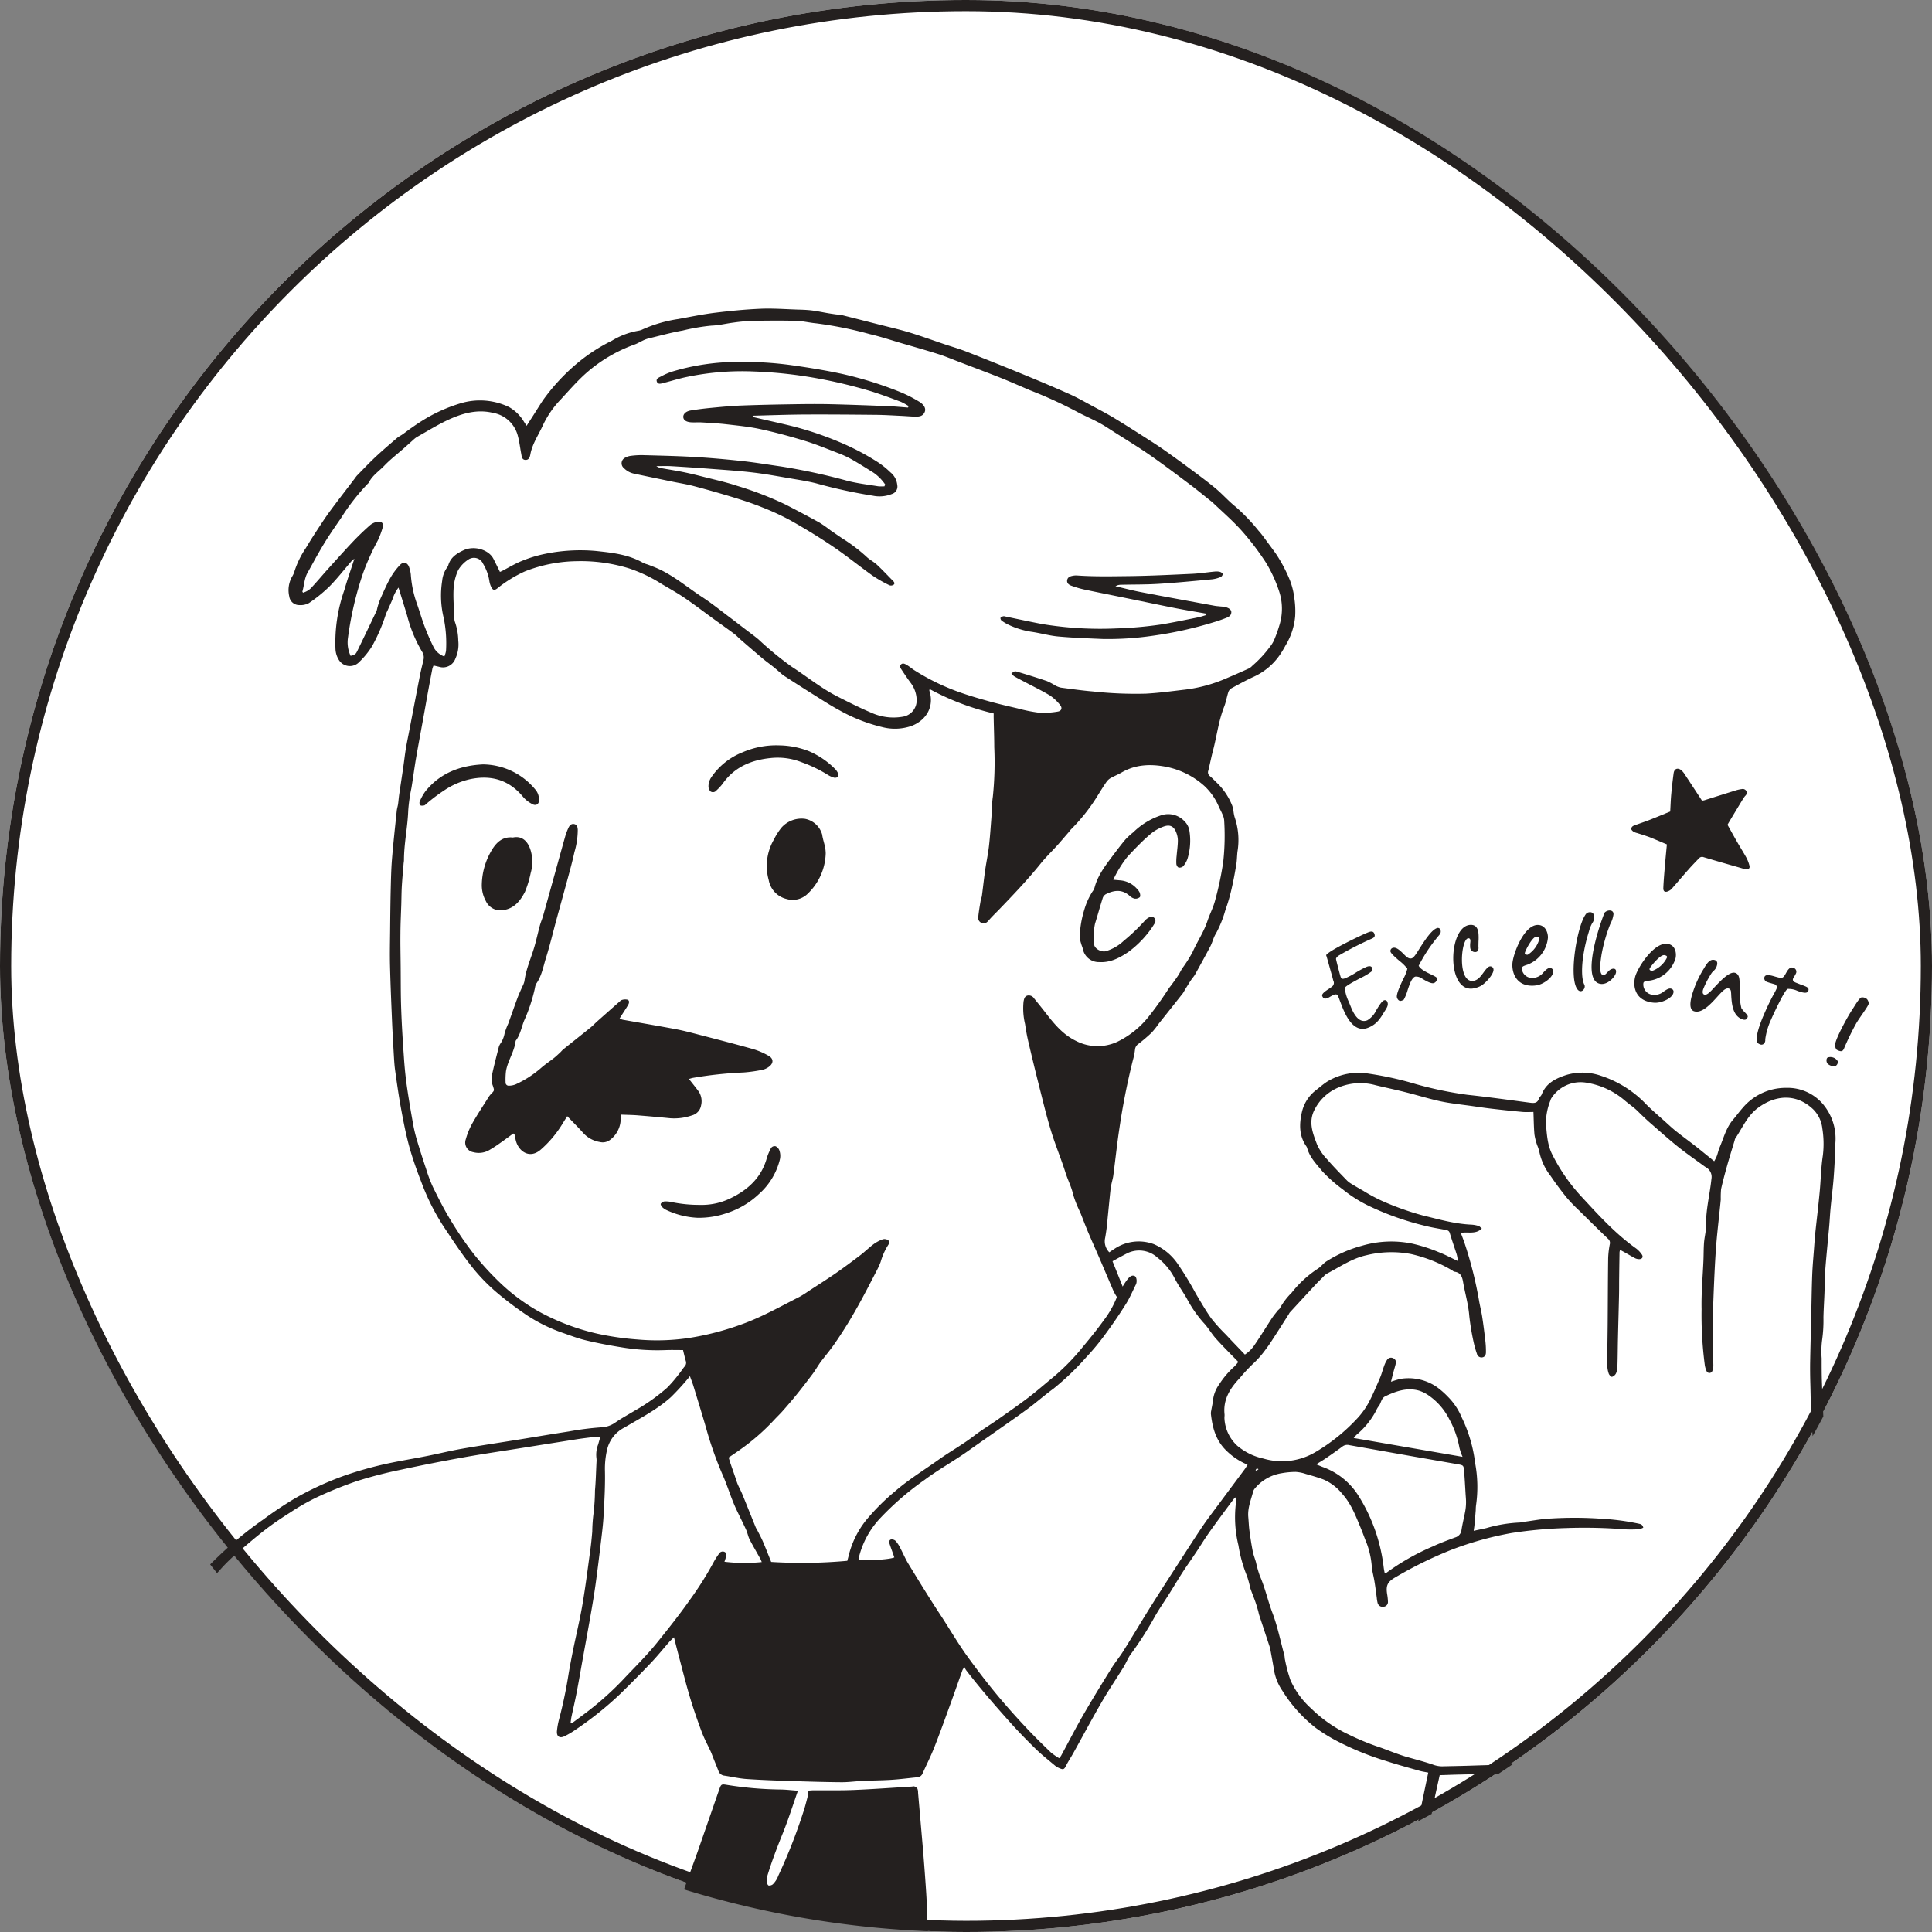 <?xml version="1.0" encoding="UTF-8"?>
<svg xmlns="http://www.w3.org/2000/svg" width="432" height="432" viewBox="0 0 432 432">
  <rect x="0" y="0" width="432" height="432" fill="#808080" stroke="none"/>
  <g id="Groupe_6892" data-name="Groupe 6892" transform="translate(-790 -160)">
    <g id="Groupe_6515" data-name="Groupe 6515">
      <g id="ChatGPT_Image_21_avr._2025_22_24_41" data-name="ChatGPT Image 21 avr. 2025, 22_24_41" transform="translate(790 160)" fill="#fff" stroke="#24201f" stroke-width="2.5">
        <rect width="432" height="432" rx="216" stroke="none"></rect>
        <rect x="1.25" y="1.25" width="429.5" height="429.5" rx="214.75" fill="none"></rect>
      </g>
    </g>
    <g id="Groupe_6891" data-name="Groupe 6891">
      <path id="Tracé_11298" data-name="Tracé 11298" d="M360.71,177.986a10.391,10.391,0,0,0-8.28-3.74,12.6,12.6,0,0,0-9.77,4.49c-.75.84-1.41,1.77-2.15,2.63-1.56,1.82-2.1,4.14-3.03,6.28-.25.6-.37,1.25-.6,1.86a9.522,9.522,0,0,1-.58,1.15c-.45-.36-.77-.63-1.1-.9-1.08-.87-2.15-1.76-3.25-2.61-1.41-1.09-2.85-2.14-4.24-3.25-.85-.68-1.64-1.43-2.45-2.16-1.39-1.25-2.82-2.46-4.14-3.78a24.357,24.357,0,0,0-10.14-6.41,12.593,12.593,0,0,0-7.82-.16c-2.3.76-4.46,1.8-5.42,4.31-.14.36-.52.62-.64.98-.36,1.06-1.14,1-2.01.89-4.66-.62-9.32-1.27-14-1.77a83.862,83.862,0,0,1-11.5-2.39,74.512,74.512,0,0,0-11.33-2.45,12.085,12.085,0,0,0-2.48-.04,13.447,13.447,0,0,0-6.03,1.94c-.91.59-1.72,1.31-2.57,1.97a8.568,8.568,0,0,0-3.08,4.88c-.6,2.64-.65,5.28,1.03,7.65a1.462,1.462,0,0,1,.16.36c.58,2.09,2.09,3.6,3.4,5.2a32.615,32.615,0,0,0,4.58,4.05,29.56,29.56,0,0,0,5.94,3.74,63.98,63.98,0,0,0,12.41,4.38c1.51.39,3.07.63,4.61.92.45.09.79.18.95.72.47,1.59,1.03,3.15,1.53,4.72.12.4.17.82.31,1.52l-.01.02c-1.65-.78-2.95-1.49-4.33-2.01a35.913,35.913,0,0,0-5.82-1.88,23.178,23.178,0,0,0-11.37.47,28.45,28.45,0,0,0-7.97,3.53c-.67.46-1.18,1.17-1.87,1.6a24.471,24.471,0,0,0-5.84,5.37,14.938,14.938,0,0,0-2.6,3.42c-.09.22-.36.37-.52.57-.45.58-.93,1.15-1.33,1.76-1.26,1.93-2.46,3.9-3.76,5.8a7.576,7.576,0,0,1-2.24,2.27c-1.46-1.53-2.88-3-4.28-4.5a37.813,37.813,0,0,1-3.23-3.58c-1.24-1.73-2.29-3.6-3.39-5.42a74.667,74.667,0,0,0-4.05-6.68,12.362,12.362,0,0,0-5.44-4.52,9.72,9.72,0,0,0-8.87,1.12c-.36.22-.71.47-1.06.71a3.484,3.484,0,0,1-.92-3.26q.375-2.115.54-4.26c.22-2.16.42-4.32.65-6.48a11.593,11.593,0,0,1,.22-1.29c.13-.63.33-1.25.41-1.9.47-3.53.83-7.07,1.37-10.59A154.915,154.915,0,0,1,206.33,168a13.776,13.776,0,0,0,.46-2.3,1.7,1.7,0,0,1,.75-1.27,35.99,35.99,0,0,0,2.98-2.54,19.766,19.766,0,0,0,1.61-2.04c1.8-2.25,3.58-4.49,5.36-6.75a5.768,5.768,0,0,0,.4-.68c.45-.73.9-1.47,1.37-2.19.31-.47.71-.89.98-1.38,1.16-2.09,2.32-4.18,3.42-6.29.47-.92.69-1.99,1.24-2.84a25.054,25.054,0,0,0,2.09-5.19,39.958,39.958,0,0,0,1.45-5.02c.4-1.72.71-3.46,1-5.21.16-.94.15-1.91.26-2.86a15.817,15.817,0,0,0-.63-7.72,7.828,7.828,0,0,1-.25-1.28,6.752,6.752,0,0,0-.28-1.26,14.44,14.44,0,0,0-3.28-4.99c-.57-.54-1.1-1.13-1.7-1.63a1.064,1.064,0,0,1-.38-1.25c.37-1.48.65-2.97,1.04-4.44.87-3.28,1.25-6.68,2.51-9.86.41-1.05.58-2.18.93-3.26a1.568,1.568,0,0,1,.68-.84c1.65-.9,3.29-1.8,4.99-2.58a14.272,14.272,0,0,0,5.84-4.88,21.45,21.45,0,0,0,1.27-2.11,15.01,15.01,0,0,0,2.16-6.48,19.314,19.314,0,0,0-.17-4.02,16.737,16.737,0,0,0-.97-4.02,33.128,33.128,0,0,0-3.22-6.09c-.56-.77-1.12-1.54-1.69-2.3-.71-.94-1.36-1.92-2.15-2.78a42.643,42.643,0,0,0-5.04-5.28c-1.6-1.26-2.95-2.82-4.51-4.13-1.7-1.42-3.49-2.74-5.26-4.06q-2.94-2.19-5.92-4.3c-1.24-.88-2.51-1.72-3.79-2.53-2.53-1.62-5.06-3.24-7.63-4.8-1.62-.99-3.32-1.87-5-2.77-1.72-.93-3.43-1.91-5.21-2.7-3.58-1.6-7.19-3.11-10.82-4.6q-6.105-2.505-12.24-4.9c-1.58-.61-3.22-1.08-4.83-1.62-2.6-.88-5.18-1.82-7.8-2.62-2.24-.68-4.54-1.2-6.81-1.78-2.75-.7-5.49-1.4-8.24-2.09-.43-.07-.86-.13-1.29-.16q-.9-.12-1.8-.27c-1.25-.21-2.48-.48-3.73-.63-1.08-.13-2.18-.16-3.26-.19-2.74-.09-5.48-.3-8.2-.18-3.44.15-6.87.49-10.29.91-2.71.34-5.4.9-8.09,1.39a30.435,30.435,0,0,0-7.88,2.28,3.4,3.4,0,0,1-.99.33,16.836,16.836,0,0,0-5.96,2.24,38.675,38.675,0,0,0-7.94,5.2,44.823,44.823,0,0,0-7.49,8.14c-.72,1.1-1.4,2.2-2.1,3.3-.49.76-.98,1.52-1.53,2.38-.26-.39-.44-.67-.62-.95a9.1,9.1,0,0,0-3.33-3.25,15,15,0,0,0-10.84-.82,35.567,35.567,0,0,0-6.51,2.69,40.779,40.779,0,0,0-4.3,2.7c-.72.48-1.39,1.02-2.1,1.52-.42.3-.91.52-1.3.86-1.62,1.39-3.24,2.77-4.8,4.23-1.42,1.33-2.75,2.75-4.12,4.14a5.12,5.12,0,0,0-.4.52c-1.92,2.53-3.87,5.03-5.75,7.59-1.07,1.46-2.05,3-3.05,4.52-.78,1.19-1.53,2.4-2.27,3.63a20.155,20.155,0,0,0-2.51,5.15,4.488,4.488,0,0,1-.53,1.18,6.139,6.139,0,0,0-.64,4.42,2.239,2.239,0,0,0,2.28,1.96,3.9,3.9,0,0,0,2.12-.45,32.841,32.841,0,0,0,4.55-3.68c1.77-1.79,3.32-3.8,4.97-5.71a4.546,4.546,0,0,1,.64-.52c-.79,2.45-1.59,4.7-2.24,6.99A35.431,35.431,0,0,0,28.01,76a5.065,5.065,0,0,0,.78,2.59c.08.12.17.24.26.35a2.88,2.88,0,0,0,4.06.29,18.541,18.541,0,0,0,3.07-3.71,38.92,38.92,0,0,0,3.1-7.17,4.533,4.533,0,0,1,.32-.71c.4-.91.82-1.82,1.2-2.74a8.08,8.08,0,0,1,1.31-2.52c.68,2.22,1.32,4.25,1.93,6.28a30.975,30.975,0,0,0,3.33,8.05,2.363,2.363,0,0,1,.32,1.88c-.27,1.14-.56,2.28-.79,3.43-.81,4.14-1.6,8.3-2.4,12.44-.24,1.28-.52,2.55-.73,3.83-.23,1.37-.38,2.76-.58,4.13-.3,2.07-.62,4.13-.92,6.19-.11.73-.16,1.47-.26,2.19-.08.52-.25,1.02-.3,1.54-.37,3.58-.77,7.16-1.06,10.75-.19,2.34-.23,4.7-.29,7.04-.07,3.08-.1,6.17-.13,9.25-.03,2.52-.08,5.03-.02,7.55.1,4.04.27,8.08.44,12.12.1,2.44.24,4.87.38,7.3.08,1.35.14,2.7.33,4.04.4,2.88.81,5.77,1.34,8.63.52,2.82,1.07,5.65,1.83,8.42.75,2.71,1.71,5.37,2.73,8a49.741,49.741,0,0,0,4.91,9.78c1.86,2.78,3.69,5.6,5.73,8.24a41.069,41.069,0,0,0,6.67,6.96,75.917,75.917,0,0,0,6.47,4.82,36.052,36.052,0,0,0,7.61,3.73c1.77.61,3.53,1.3,5.34,1.73,2.71.65,5.45,1.16,8.2,1.6a48.609,48.609,0,0,0,9.64.59c1.28-.05,2.58-.01,3.9-.01.21.87.4,1.72.65,2.55a1.208,1.208,0,0,1-.35,1.18c-.46.57-.86,1.21-1.33,1.77a28.791,28.791,0,0,1-2.56,2.95,42.781,42.781,0,0,1-7.13,5.05c-1.45.88-2.94,1.69-4.34,2.64a5.755,5.755,0,0,1-3.17,1.13,65.6,65.6,0,0,0-7.25.92c-3.87.6-7.74,1.25-11.61,1.88-4.17.67-8.34,1.29-12.5,2.02-2.53.45-5.03,1.07-7.55,1.57-2.9.58-5.82,1.05-8.71,1.66a83.394,83.394,0,0,0-9.81,2.73,69.585,69.585,0,0,0-11.03,5.06,83.975,83.975,0,0,0-7.16,4.77,79.375,79.375,0,0,0-8.27,6.59c-1.23,1.12-2.44,2.27-3.61,3.46.5.65,1.02,1.3,1.54,1.94l1.14-1.26a37.178,37.178,0,0,1,3.39-3.25c2.04-1.77,4.08-3.53,6.22-5.18,1.78-1.38,3.67-2.64,5.58-3.85a51.4,51.4,0,0,1,5.76-3.31,89.247,89.247,0,0,1,9.19-3.73,96.508,96.508,0,0,1,9.73-2.52q7.02-1.515,14.09-2.78c4.58-.82,9.19-1.48,13.79-2.22q5.745-.915,11.48-1.82c1.29-.2,2.59-.36,3.89-.51.41-.04.83,0,1.43,0-.21.71-.35,1.2-.49,1.69a6.343,6.343,0,0,0-.37,3.08,4.066,4.066,0,0,1,.01.78c-.11,2.13-.15,4.26-.34,6.38a47.42,47.42,0,0,1-.33,5.19,36.213,36.213,0,0,0-.28,4.03c-.12,1.43-.26,2.87-.46,4.29-.55,4-1.05,8.01-1.73,11.99-.57,3.34-1.37,6.64-2.05,9.96q-.555,2.685-1.02,5.38a101.121,101.121,0,0,1-2.16,10.35,15.924,15.924,0,0,0-.47,2.57c-.13,1.24.56,1.76,1.66,1.23a18.631,18.631,0,0,0,2.58-1.53,76.013,76.013,0,0,0,9.88-7.92c2.33-2.28,4.63-4.59,6.88-6.96,1.43-1.5,2.74-3.13,4.11-4.7.28-.31.6-.59,1.05-1.04.35,1.39.65,2.59.97,3.79.84,3.16,1.62,6.33,2.55,9.46.79,2.65,1.7,5.28,2.67,7.88.58,1.55,1.37,3,2.06,4.5.16.36.29.73.43,1.09.42,1.05.85,2.1,1.26,3.15a1.56,1.56,0,0,0,1.34,1.08c1.63.24,3.25.63,4.9.75,3.39.23,6.78.35,10.17.46,3.7.12,7.4.23,11.1.26,1.61.01,3.22-.23,4.83-.3,2.13-.1,4.26-.1,6.39-.24,1.91-.12,3.81-.38,5.72-.56a1.357,1.357,0,0,0,1.2-.86c.87-1.94,1.84-3.85,2.62-5.83,1.28-3.23,2.44-6.51,3.63-9.77.91-2.5,1.78-5.01,2.67-7.51a4.928,4.928,0,0,1,.44-.68,5.193,5.193,0,0,0,.35.66c3.1,4.04,6.44,7.87,9.83,11.67,1.85,2.07,3.8,4.06,5.78,6,1.34,1.3,2.81,2.46,4.24,3.66a4.135,4.135,0,0,0,1.13.66c.82.35,1,.2,1.42-.65.47-.93,1.05-1.79,1.56-2.7,2.16-3.88,4.25-7.8,6.48-11.64,1.5-2.59,3.19-5.07,4.77-7.62.43-.7.76-1.46,1.16-2.18a7.235,7.235,0,0,1,.57-.87,76.739,76.739,0,0,0,5.2-8.13c1.06-1.89,2.32-3.67,3.47-5.51.95-1.51,1.85-3.04,2.82-4.54.94-1.46,1.96-2.87,2.92-4.32.83-1.23,1.59-2.49,2.43-3.72.77-1.15,1.6-2.27,2.41-3.39q1.815-2.475,3.65-4.93a2.731,2.731,0,0,1,.48-.41c.02.56.02,1.12-.01,1.67a26.431,26.431,0,0,0,.61,9.08,30.939,30.939,0,0,0,1.91,6.86,20.646,20.646,0,0,1,.72,2.64c.34,1.03.77,2.03,1.13,3.06.25.69.44,1.4.65,2.1.08.29.13.6.22.89.76,2.31,1.53,4.63,2.29,6.94a6.7,6.7,0,0,1,.23.88c.28,1.54.57,3.07.82,4.61a11.532,11.532,0,0,0,1.87,4.55,32.061,32.061,0,0,0,7.48,8.31,38.931,38.931,0,0,0,4.2,2.64,64.445,64.445,0,0,0,11.57,4.76c2.44.79,4.91,1.46,7.38,2.16.62.18,1.26.26,1.97.41-.73,3.49-1.45,6.93-2.15,10.38l-.09.48c1.01-.53,2.01-1.07,3.01-1.62.15-.86.29-1.73.47-2.59.4-2,.86-3.99,1.32-6.08,1.54-.04,3.05-.11,4.57-.14,2.86-.07,5.73-.11,8.59-.17,1.06-.7,2.11-1.41,3.16-2.13-3.3.14-6.6.22-9.9.33-1.96.06-3.92.09-5.88.14a6.037,6.037,0,0,1-2.14-.42c-2.02-.68-4.09-1.2-6.14-1.8-.78-.24-1.56-.52-2.33-.8-1.35-.49-2.68-1.04-4.05-1.48a55.958,55.958,0,0,1-6.24-2.62,30.049,30.049,0,0,1-8.33-5.78,18.81,18.81,0,0,1-4.68-6.38,32.047,32.047,0,0,1-1.21-4.52c-.09-.33-.07-.7-.15-1.03-.87-3.19-1.52-6.47-2.69-9.54-1.03-2.73-1.63-5.59-2.81-8.26a24.343,24.343,0,0,1-.85-3c-.23-.83-.57-1.64-.73-2.49-.3-1.53-.53-3.08-.74-4.63-.13-.99-.16-1.99-.25-2.98-.18-1.97.57-3.77,1.06-5.61a1.852,1.852,0,0,1,.41-.8,9.768,9.768,0,0,1,6-3.41,18.109,18.109,0,0,1,3.12-.29,8.8,8.8,0,0,1,2.28.46c1.34.38,2.68.76,3.98,1.25a10.867,10.867,0,0,1,4.1,3.13c2.08,2.29,3.11,5.1,4.26,7.86.45,1.08.82,2.2,1.28,3.28a19.067,19.067,0,0,1,1.15,5.48c.13.98.4,1.95.56,2.94.21,1.24.36,2.49.53,3.74a7.583,7.583,0,0,0,.19,1.16,1.15,1.15,0,0,0,1.29.86.075.075,0,0,0,.05-.01,1.062,1.062,0,0,0,.97-1.14,11.984,11.984,0,0,0-.18-1.68c-.31-1.94.09-2.75,1.82-3.75a91.086,91.086,0,0,1,12.42-6.11,73.414,73.414,0,0,1,13.56-3.8,98.078,98.078,0,0,1,12.33-1.12,115.764,115.764,0,0,1,13.17.3q1.5.06,3-.03a3.755,3.755,0,0,0,.97-.35c-.17-.79-.69-.81-1.14-.92a54.07,54.07,0,0,0-8.41-1.09,85.492,85.492,0,0,0-11.09-.04c-1.95.07-3.88.46-5.83.71a9.049,9.049,0,0,1-1.16.19,31.372,31.372,0,0,0-7.45,1.24c-.88.21-1.77.38-2.84.61.07-.53.14-.89.17-1.26.11-1.12.2-2.24.29-3.36a8.935,8.935,0,0,1,.06-1.04,28.856,28.856,0,0,0-.2-9.5,31.972,31.972,0,0,0-3-10.2,14.325,14.325,0,0,0-3.1-4.63,17.933,17.933,0,0,0-2.64-2.28,11.176,11.176,0,0,0-7.98-1.69c-.71.18-1.41.39-2.09.63.21-.83.38-1.52.56-2.2.16-.63.38-1.25.51-1.89a.957.957,0,0,0-.6-1.17,1.04,1.04,0,0,0-1.3.3,6.315,6.315,0,0,0-.73,1.5c-.32.85-.53,1.74-.89,2.58-.81,1.88-1.6,3.78-2.56,5.58a17.626,17.626,0,0,1-2.43,3.39,41.3,41.3,0,0,1-9.4,7.61,14.661,14.661,0,0,1-11.71,1.47,13.37,13.37,0,0,1-5.81-2.85,8.876,8.876,0,0,1-2.88-6.11c-.02-.3.05-.62.02-.92-.35-3.32,1.24-5.82,3.4-8.1a37.026,37.026,0,0,1,2.82-3.06,21.6,21.6,0,0,0,3.1-3.52c.61-.79,1.15-1.63,1.69-2.47,1.14-1.75,2.25-3.51,3.37-5.27a2.328,2.328,0,0,1,.2-.34q2.91-3.165,5.84-6.32c.53-.57,1.1-1.12,1.66-1.67a3.372,3.372,0,0,1,.77-.69c2.9-1.49,5.59-3.41,8.85-4.13a23.443,23.443,0,0,1,9.97-.28,31.851,31.851,0,0,1,9.19,3.64c.19.11.36.3.56.32,1.35.16,1.71,1.1,1.91,2.25.44,2.57,1.2,5.07,1.4,7.69a56.172,56.172,0,0,0,.96,5.78,21.694,21.694,0,0,0,.74,2.62,1.054,1.054,0,0,0,1.18.82c.63-.09.84-.6.84-1.16a20.192,20.192,0,0,0-.11-2.33c-.21-1.85-.44-3.71-.72-5.55-.19-1.25-.51-2.47-.72-3.7a88.492,88.492,0,0,0-3.3-13.03c-.21-.62-.46-1.22-.68-1.84-.01-.03.02-.08.05-.24,1.44-.28,3.16.4,4.56-.96-.29-.24-.48-.51-.72-.58a6.732,6.732,0,0,0-1.67-.3c-3.74-.17-7.3-1.21-10.9-2.08a63.316,63.316,0,0,1-9.08-3.25,37.511,37.511,0,0,1-4.14-2.24c-.91-.51-1.81-1.03-2.7-1.58a4.975,4.975,0,0,1-.93-.71c-1.48-1.54-2.99-3.05-4.38-4.67a11.879,11.879,0,0,1-2.29-3.31c-.95-2.49-2.02-5.05-.63-7.79a10.506,10.506,0,0,1,4.81-4.78,12.731,12.731,0,0,1,8.9-.76c2.25.54,4.51,1.01,6.75,1.58,2.61.65,5.19,1.47,7.82,2.03,2.29.48,4.64.71,6.97,1.04,1.46.21,2.93.43,4.4.6q3.435.4,6.89.72c.84.07,1.7.01,2.44.01.07,1.77.08,3.42.23,5.05a13.305,13.305,0,0,0,.61,2.39,9.063,9.063,0,0,1,.46,1.36,13.012,13.012,0,0,0,2.55,5.51c1.11,1.66,2.32,3.27,3.58,4.83a34.918,34.918,0,0,0,2.8,2.91c2.13,2.11,4.27,4.22,6.44,6.3a1.192,1.192,0,0,1,.4,1.25,19.894,19.894,0,0,0-.36,3.09c-.07,4.91-.07,9.83-.11,14.75-.03,3.04-.09,6.08-.09,9.12a6,6,0,0,0,.32,1.92c.1.32.55.79.75.74a1.524,1.524,0,0,0,.89-.78,3.972,3.972,0,0,0,.31-1.52c.07-2.09.07-4.18.12-6.27.07-3.26.17-6.51.24-9.77.03-1.31.01-2.62.03-3.92.02-1.87.05-3.74.08-5.61a2.134,2.134,0,0,1,.14-.51c.32.18.6.32.88.48.84.47,1.66.96,2.5,1.4a2.082,2.082,0,0,0,.88.19c.68-.01.97-.5.58-1.05a5.759,5.759,0,0,0-1.24-1.32c-4.59-3.25-8.35-7.39-12.13-11.48a40.5,40.5,0,0,1-6.67-9.59c-1.09-2.19-1.17-4.41-1.39-6.69a13.457,13.457,0,0,1,1-5.35,1.78,1.78,0,0,1,.19-.48,7.757,7.757,0,0,1,7.91-3.49,17.4,17.4,0,0,1,8.62,4.05c.74.62,1.52,1.18,2.25,1.8.52.45,1,.97,1.5,1.44.6.57,1.19,1.14,1.82,1.68,2.04,1.77,4.04,3.58,6.14,5.27,1.93,1.55,3.98,2.96,5.98,4.43.21.15.45.27.65.43a2.437,2.437,0,0,1,.94,2.43c-.35,3.46-1.26,6.84-1.2,10.35.02,1.28-.35,2.58-.45,3.87s-.08,2.61-.13,3.9c-.15,3.66-.5,7.31-.42,10.96a85.346,85.346,0,0,0,.7,12.38,4.937,4.937,0,0,0,.42,1.5.709.709,0,0,0,.47.39.7.7,0,0,0,.84-.51,3.24,3.24,0,0,0,.2-1.15c-.03-1.91-.11-3.83-.13-5.74s-.05-3.83.02-5.74c.18-4.73.34-9.47.66-14.2.26-3.81.75-7.61,1.11-11.41a20.325,20.325,0,0,1,.07-2.34c.4-1.82.9-3.63,1.4-5.43.52-1.84,1.09-3.66,1.64-5.49a1.447,1.447,0,0,1,.11-.37c1.61-2.36,2.67-5.07,5.09-6.87,3.94-2.93,8.64-3.3,12.44.4a7.154,7.154,0,0,1,1.96,4.19,21.568,21.568,0,0,1,.11,6.11c-.41,2.66-.44,5.38-.7,8.06-.28,3.03-.65,6.05-.97,9.07-.11,1.09-.19,2.17-.27,3.26-.15,2.08-.35,4.16-.43,6.25-.12,3.12-.15,6.25-.23,9.39-.07,3.31-.17,6.61-.23,9.93-.03,1.56-.01,3.13.03,4.7.12,3.73.08,7.48.45,11.19.03.28.05.57.07.85q1.215-2.19,2.39-4.41c-.1-2.55-.22-5.11-.31-7.66-.06-1.78-.06-3.56-.06-5.34a20.446,20.446,0,0,1,.08-3.91,31.182,31.182,0,0,0,.32-5.2c.04-1.83.16-3.65.23-5.48.07-1.73.04-3.48.18-5.21.25-3.25.59-6.49.88-9.74.12-1.39.18-2.78.32-4.17.21-2.25.51-4.49.68-6.75q.285-3.825.38-7.67a11.973,11.973,0,0,0-2.69-8.6M256.35,251.8a17.83,17.83,0,0,0,4.39-5.45,4.2,4.2,0,0,1,.45-.8c.64-.7.59-1.87,1.55-2.33,2.38-1.14,4.84-2.02,7.52-1.28a7.881,7.881,0,0,1,2.21,1.1,14.14,14.14,0,0,1,4.56,5.24,21.1,21.1,0,0,1,2.31,6.48,14.2,14.2,0,0,0,.69,1.99l-24.34-4.21a6.585,6.585,0,0,1,.66-.74m-9.03,6.62c.91-.56,1.58-.95,2.21-1.39,1.26-.86,2.5-1.73,3.72-2.64a1.791,1.791,0,0,1,1.49-.25q3.465.615,6.95,1.23c2.61.47,5.23.93,7.84,1.39,3.17.55,6.34,1.11,9.51,1.66,1.14.2,1.23.26,1.33,1.4.14,1.69.23,3.39.33,5.08.04.69.12,1.39.11,2.08a11.267,11.267,0,0,1-.18,1.93c-.26,1.41-.62,2.8-.84,4.22a1.946,1.946,0,0,1-1.43,1.65c-1.67.63-3.36,1.24-4.97,2a51.9,51.9,0,0,0-10.52,6,1.124,1.124,0,0,1-.24-.03,13.1,13.1,0,0,1-.24-1.33,38.344,38.344,0,0,0-5.85-16.31,15.7,15.7,0,0,0-7.87-6.12c-.36-.15-.72-.3-1.36-.56Zm-12.92,1.09a1.486,1.486,0,0,1-.28.23,1.613,1.613,0,0,1-.36.1c.09-.45.3-.56.64-.33M46.17,65.826a24.229,24.229,0,0,1-1.31-6.37,7.106,7.106,0,0,0-.38-1.64c-.37-1.05-1.24-1.32-2.02-.51a14.7,14.7,0,0,0-2.17,2.91c-.85,1.51-1.54,3.13-2.25,4.71a17.675,17.675,0,0,0-.66,1.98q-.06.315-.15.63c-1.44,3.02-2.88,6.04-4.35,9.05-.36.72-.48.77-1.48,1.07a7.115,7.115,0,0,1-.58-4.14,75.388,75.388,0,0,1,3.39-14.44,53.652,53.652,0,0,1,3.28-7.25,18.982,18.982,0,0,0,1.09-2.92c.24-.78-.2-1.36-1-1.26a3.554,3.554,0,0,0-1.76.72c-1.34,1.17-2.63,2.41-3.86,3.7-1.94,2.05-3.82,4.16-5.72,6.26-1.13,1.26-2.21,2.56-3.36,3.8a4.16,4.16,0,0,1-2.12,1.4c-.07-.12-.16-.21-.14-.26.41-1.41.42-2.92,1.17-4.24.84-1.47,1.63-2.98,2.48-4.45.69-1.2,1.4-2.39,2.15-3.55.9-1.38,1.83-2.73,2.77-4.08a47.937,47.937,0,0,1,6.08-7.82.769.769,0,0,0,.18-.18c.79-1.63,2.31-2.58,3.5-3.83,1.35-1.41,2.92-2.61,4.39-3.91.68-.6,1.36-1.22,2.04-1.82a5.627,5.627,0,0,1,.81-.65c2.28-1.28,4.51-2.67,6.86-3.78,3.19-1.49,6.53-2.5,10.12-1.65A6.966,6.966,0,0,1,68.8,28.5c.35,1.3.49,2.65.75,3.98.11.59.14,1.33.94,1.36.77.03.99-.63,1.1-1.25.44-2.39,1.85-4.37,2.82-6.53a21.526,21.526,0,0,1,4-5.77c1.74-1.88,3.43-3.83,5.32-5.56a33.523,33.523,0,0,1,11.24-6.72c.57-.21,1.09-.53,1.64-.79a7.752,7.752,0,0,1,1.2-.49c2.63-.63,5.23-1.36,7.89-1.83a44.836,44.836,0,0,1,6.42-1.09c1.64-.05,3.27-.48,4.91-.68a40.938,40.938,0,0,1,4.29-.39c3.22-.05,6.43-.08,9.65,0,1.51.04,3.02.42,4.54.56a86.3,86.3,0,0,1,12.01,2.42c2.41.56,4.77,1.35,7.15,2.05,2.76.8,5.52,1.58,8.26,2.45,1.53.49,3.02,1.13,4.53,1.7,3.09,1.19,6.19,2.34,9.27,3.56,1.98.79,3.92,1.65,5.89,2.49.32.13.63.28.96.4a98.937,98.937,0,0,1,10.66,4.93c1.51.77,3.06,1.45,4.55,2.25,1.15.62,2.23,1.35,3.33,2.05,2.65,1.69,5.33,3.31,7.91,5.1,3.07,2.13,6.05,4.39,9.04,6.63,1.56,1.17,3.07,2.42,4.6,3.64.13.1.28.2.41.32,2.32,2.22,4.78,4.32,6.89,6.75a59.324,59.324,0,0,1,5.08,6.73,30.413,30.413,0,0,1,2.94,6.37,12.356,12.356,0,0,1,.12,7.56,31.04,31.04,0,0,1-1.27,3.54,6.9,6.9,0,0,1-.9,1.41,25.469,25.469,0,0,1-3.9,4.2,3.226,3.226,0,0,1-.7.58q-2.55,1.155-5.13,2.25a33,33,0,0,1-9.14,2.51c-2.94.34-5.86.75-8.83.91a87.017,87.017,0,0,1-11.86-.49c-2.39-.2-4.76-.54-7.14-.85a4.731,4.731,0,0,1-1.31-.5,14.573,14.573,0,0,0-1.83-.97c-2.19-.74-4.39-1.42-6.6-2.08-.62-.19-.64-.13-1.35.36a3.414,3.414,0,0,0,.58.62c.71.42,1.45.8,2.18,1.18,1.96,1.04,3.96,2,5.86,3.14a10.208,10.208,0,0,1,2.27,2.13c.55.64.33,1.34-.52,1.47a17.965,17.965,0,0,1-4.27.24,34.468,34.468,0,0,1-4.73-.96c-1.99-.46-3.98-.92-5.95-1.46-2.14-.59-4.28-1.2-6.37-1.92a49.649,49.649,0,0,1-10.82-5.19c-.54-.36-1.04-.79-1.6-1.12-.4-.24-.9-.54-1.32-.12-.45.46-.02.91.22,1.29.65.98,1.3,1.96,2.01,2.9a6.556,6.556,0,0,1,1.28,3.77,3.683,3.683,0,0,1-3.17,3.73,11.965,11.965,0,0,1-6.91-.88c-2.69-1.13-5.29-2.46-7.89-3.78a39.629,39.629,0,0,1-3.9-2.36c-2.03-1.35-3.98-2.82-6.03-4.14A73.634,73.634,0,0,1,122.63,74c-.99-.84-2.06-1.59-3.09-2.39-1.11-.84-2.2-1.7-3.31-2.53-2.06-1.54-4.06-3.17-6.21-4.57-3.23-2.11-6.19-4.65-9.73-6.29-.79-.36-1.6-.66-2.41-.98a6.865,6.865,0,0,1-1.1-.4c-3.28-1.88-6.92-2.26-10.56-2.65a39.219,39.219,0,0,0-11.44.67,28.476,28.476,0,0,0-5.11,1.57c-1.48.59-2.87,1.44-4.3,2.18-.19.1-.39.18-.58.27-.54-1.08-.99-2.02-1.46-2.94-1.06-2.05-4.31-3.02-6.69-1.9-1.55.72-2.9,1.61-3.41,3.37a1.037,1.037,0,0,1-.17.35,6.176,6.176,0,0,0-1.19,3.13,21.141,21.141,0,0,0,.34,8.27,28.215,28.215,0,0,1,.52,7.39,5.9,5.9,0,0,1-.37,1.24,4.29,4.29,0,0,1-2.52-2.33,48.067,48.067,0,0,1-1.91-4.43c-.65-1.71-1.14-3.48-1.76-5.2m68.82,214.38c.14-.41.23-.68.31-.96.16-.48.23-.99-.31-1.25a.967.967,0,0,0-1.24.45,15.95,15.95,0,0,0-1.19,1.87,74.545,74.545,0,0,1-5.2,8.27c-2.37,3.38-4.94,6.61-7.53,9.82-2.41,2.98-5.16,5.64-7.77,8.43a68.9,68.9,0,0,1-8.62,7.57c-.85.65-1.72,1.28-2.58,1.92l-.27-.15c.06-.45.11-.9.2-1.34.39-1.83.82-3.65,1.17-5.49.46-2.39.87-4.79,1.3-7.19.6-3.34,1.22-6.67,1.8-10.01.4-2.27.78-4.54,1.1-6.82.43-3.09.81-6.2,1.18-9.3.24-2.03.51-4.06.62-6.1.19-3.42.39-6.85.3-10.27a18.833,18.833,0,0,1,.48-4.49,7.414,7.414,0,0,1,3.89-4.97c3.56-2.1,7.26-4,10.36-6.77a54.166,54.166,0,0,0,3.71-4.02c.16-.18.31-.38.57-.69.3.84.57,1.5.78,2.19.94,3.08,1.89,6.15,2.79,9.24a80.612,80.612,0,0,0,3.71,10.56c1.09,2.43,1.82,4.98,2.91,7.39.76,1.66,1.61,3.27,2.36,4.93.33.71.45,1.51.8,2.2.76,1.47,1.6,2.89,2.4,4.34.1.18.17.38.31.71a37.514,37.514,0,0,1-8.34-.07m27.47-.21a111.17,111.17,0,0,1-17.02.25c-.63-1.55-1.22-3.09-1.87-4.6-.38-.87-.84-1.71-1.27-2.56-.1-.2-.24-.37-.32-.57-1-2.46-1.98-4.92-2.98-7.37-.31-.77-.72-1.49-1.04-2.25-.25-.6-.43-1.23-.64-1.84-.31-.9-.63-1.8-.94-2.71-.16-.48-.31-.98-.45-1.44.94-.64,1.8-1.22,2.64-1.82a48.34,48.34,0,0,0,7.54-6.6c.59-.64,1.23-1.24,1.81-1.89,1.09-1.23,2.17-2.48,3.2-3.76,1.24-1.52,2.42-3.08,3.6-4.64.42-.56.78-1.16,1.16-1.74.24-.36.47-.73.74-1.08.95-1.24,1.96-2.44,2.86-3.72,1.07-1.53,2.09-3.1,3.07-4.69q1.56-2.565,2.99-5.2c1.25-2.29,2.44-4.62,3.64-6.94a16.608,16.608,0,0,0,.74-1.67,14.416,14.416,0,0,1,1.62-3.68c.26-.35.47-.87.04-1.18a1.473,1.473,0,0,0-1.19-.19,8.327,8.327,0,0,0-2.06,1.1c-1.01.75-1.91,1.65-2.91,2.42-1.83,1.39-3.67,2.77-5.56,4.08-2,1.38-4.06,2.68-6.1,4.01a22.707,22.707,0,0,1-1.98,1.25c-4.31,2.18-8.5,4.58-13.08,6.2a62.009,62.009,0,0,1-11.73,3.02,48.907,48.907,0,0,1-11.34.33,64.123,64.123,0,0,1-9.04-1.3,50.163,50.163,0,0,1-12.92-4.86,42.963,42.963,0,0,1-9.09-6.76,65.462,65.462,0,0,1-5.61-6.16,77.91,77.91,0,0,1-5.29-7.75c-1.43-2.34-2.66-4.8-3.87-7.25a32.175,32.175,0,0,1-1.51-4c-.73-2.18-1.44-4.38-2.09-6.58a33.325,33.325,0,0,1-.87-3.68c-.5-2.83-.99-5.66-1.39-8.5-.3-2.11-.5-4.24-.64-6.37-.25-3.55-.48-7.12-.6-10.68-.12-3.17-.09-6.35-.12-9.52-.02-2.47-.08-4.95-.05-7.43.01-2.16.12-4.33.19-6.5.04-1.35.04-2.7.12-4.05.1-1.64.25-3.29.39-4.94.02-.3.09-.61.09-.91.01-3.7.82-7.34.95-11.02a36.621,36.621,0,0,1,.71-5.01c.38-2.28.67-4.57,1.06-6.84.6-3.46,1.26-6.92,1.88-10.38.22-1.2.42-2.4.64-3.6q.54-2.955,1.11-5.9a6.185,6.185,0,0,1,.26-.72c.44.1.85.2,1.26.29a2.933,2.933,0,0,0,3.61-1.79,7.6,7.6,0,0,0,.66-4.07,13.214,13.214,0,0,0-.76-4.22,2.245,2.245,0,0,1-.11-.77c-.08-2.17-.29-4.36-.18-6.52a11.451,11.451,0,0,1,1.04-4.27A7.123,7.123,0,0,1,57.91,56a.887.887,0,0,1,.17-.08,2.224,2.224,0,0,1,2.94,1.14,10.616,10.616,0,0,1,1.39,3.76,4.632,4.632,0,0,0,.51,1.59c.34.61.73.58,1.27.16a28.5,28.5,0,0,1,6.18-3.81,32.73,32.73,0,0,1,11.61-2.28A36.6,36.6,0,0,1,93.69,58.1a32.836,32.836,0,0,1,7.36,3.54c1.69.99,3.4,1.95,5.02,3.05,2.22,1.51,4.36,3.15,6.54,4.74,1.52,1.1,3.05,2.17,4.55,3.29.49.36.9.82,1.35,1.22,1.68,1.45,3.35,2.9,5.05,4.33.73.61,1.51,1.16,2.26,1.76.54.44,1.07.89,1.59,1.34a10.132,10.132,0,0,0,.8.67c2.17,1.4,4.32,2.79,6.5,4.15,2,1.25,3.96,2.54,6.03,3.65a36.839,36.839,0,0,0,9.45,3.72,11.313,11.313,0,0,0,6.69-.26c3.28-1.29,5.08-4.35,3.93-7.85-.02-.07.02-.16.06-.37a57.353,57.353,0,0,0,14.32,5.45c0,.36-.01.7,0,1.03.04,2.18.13,4.35.13,6.53a74.426,74.426,0,0,1-.32,11.07c-.23,1.58-.21,3.2-.33,4.8-.17,2.13-.3,4.25-.55,6.36-.21,1.77-.59,3.52-.84,5.29-.27,1.88-.47,3.79-.72,5.68-.05.39-.23.75-.29,1.13-.2,1.2-.41,2.4-.53,3.6a1.217,1.217,0,0,0,.8,1.37c.66.24,1.12-.08,1.56-.61.67-.79,1.43-1.51,2.16-2.26,3.23-3.35,6.44-6.71,9.37-10.34,1.19-1.49,2.58-2.82,3.86-4.24.84-.94,1.65-1.91,2.48-2.86.19-.23.37-.49.58-.7a41.014,41.014,0,0,0,6.02-7.69c.62-.99,1.23-1.99,1.91-2.95a2.951,2.951,0,0,1,.97-.82c.76-.42,1.58-.74,2.33-1.18,3.12-1.82,6.45-1.94,9.88-1.3a18.093,18.093,0,0,1,8.66,4.32,13.545,13.545,0,0,1,3.25,4.7c.23.51.52,1,.73,1.53a4.006,4.006,0,0,1,.42,1.35,53.31,53.31,0,0,1-.2,9.37,72.462,72.462,0,0,1-1.82,8.64c-.41,1.59-1.21,3.07-1.73,4.64-.81,2.44-2.27,4.56-3.31,6.9a30.441,30.441,0,0,1-2.3,3.63c-.33.52-.58,1.08-.92,1.59-.44.68-.93,1.34-1.41,2-.23.32-.49.62-.71.94a77.731,77.731,0,0,1-4.64,6.47,20.178,20.178,0,0,1-6.8,5.4,10.5,10.5,0,0,1-9.32-.19c-2.81-1.38-4.72-3.63-6.57-6.02-.9-1.17-1.83-2.32-2.77-3.47a1.394,1.394,0,0,0-1.47-.63c-.66.17-.76.75-.88,1.33a15.052,15.052,0,0,0,.34,5.05c.19,1.34.43,2.67.74,3.98q1.14,4.89,2.37,9.76c.87,3.42,1.68,6.84,2.71,10.2.95,3.11,2.22,6.12,3.2,9.22.53,1.7,1.37,3.27,1.75,5.04a25.826,25.826,0,0,0,1.55,3.87c.6,1.49,1.16,3.01,1.79,4.49.88,2.08,1.81,4.13,2.7,6.2.99,2.31,1.97,4.64,2.97,6.95a12.244,12.244,0,0,0,.78,1.36l-.04-.01a21.455,21.455,0,0,1-2.88,5.11c-1.45,2.01-3.01,3.95-4.6,5.85a48.641,48.641,0,0,1-6.63,6.83c-1.88,1.54-3.71,3.15-5.64,4.63-2.29,1.74-4.65,3.37-6.99,5.02-1.72,1.2-3.52,2.28-5.17,3.55-2.55,1.97-5.38,3.52-8,5.39-3.25,2.32-6.67,4.4-9.7,7.04a49.06,49.06,0,0,0-6.45,6.44,20.44,20.44,0,0,0-3.9,7.91c-.09.38-.2.75-.31,1.18m87.42-44.47a8.685,8.685,0,0,1-.93,1.08,19.492,19.492,0,0,0-3.35,3.96,7.483,7.483,0,0,0-1.38,3.63c-.08.73-.26,1.45-.38,2.18a2.841,2.841,0,0,0-.08.77c.32,2.85.97,5.52,3.01,7.76a14.874,14.874,0,0,0,5.19,3.6c-.24.39-.42.71-.64,1.01q-2.925,3.93-5.84,7.85c-1.11,1.51-2.26,2.99-3.32,4.53-1.35,1.97-2.64,3.99-3.94,5.99-2.57,3.98-5.15,7.95-7.68,11.96-2.15,3.41-4.2,6.89-6.35,10.31-.85,1.37-1.89,2.6-2.73,3.97-2.13,3.43-4.25,6.88-6.27,10.38-1.71,2.97-3.28,6.04-4.92,9.06a4.729,4.729,0,0,1-.43.57,13.673,13.673,0,0,1-1.84-1.27c-1.79-1.72-3.57-3.46-5.27-5.26q-2.955-3.12-5.75-6.4c-2.67-3.14-5.19-6.41-7.61-9.75-2.22-3.07-4.1-6.35-6.18-9.5-2.44-3.71-4.75-7.49-7.06-11.27-.7-1.15-1.22-2.41-1.85-3.6a7.011,7.011,0,0,0-1-1.52,1.264,1.264,0,0,0-1.01-.35c-.46.09-.49.57-.36.97.26.82.57,1.63.86,2.45.06.2.13.4.2.6-.82.41-5.13.74-7.96.61a7.891,7.891,0,0,1,.1-.85,19.491,19.491,0,0,1,4.85-8.68,64.725,64.725,0,0,1,9.77-8.41c3.11-2.32,6.5-4.18,9.66-6.42,1.98-1.41,3.98-2.79,5.97-4.19,2.49-1.76,5-3.48,7.45-5.29,1.95-1.44,3.78-3.07,5.75-4.5a59.554,59.554,0,0,0,7.34-7.04,52.833,52.833,0,0,0,4.32-5.23q2.4-3.255,4.55-6.68c.88-1.4,1.51-2.94,2.26-4.42a.564.564,0,0,0,.04-.12c.19-.66.04-1.52-.34-1.69-.66-.3-1.11.17-1.48.56a13.768,13.768,0,0,0-1.22,1.79c-.8-2.01-1.53-3.82-2.27-5.67,1.11-.61,2.1-1.16,3.1-1.68a6.075,6.075,0,0,1,6.96.88,14,14,0,0,1,3.87,4.68c.77,1.51,1.77,2.89,2.63,4.36a27.212,27.212,0,0,0,3.75,5.47c1.05,1.09,1.8,2.46,2.81,3.59,1.56,1.74,3.23,3.39,5,5.21Zm-69.72,119.73c-.1-1.78-.23-3.56-.36-5.34q-.21-2.91-.46-5.84-.525-6.12-1.06-12.23a2.219,2.219,0,0,0-.14-.89,1.264,1.264,0,0,0-.66-.5c-.18-.08-.43.02-.65.03-4.34.26-8.68.58-13.03.76-2.99.12-6,.05-9,.07-.3.01-.6.04-1.01.07-.09.57-.14,1.12-.28,1.66-.28,1.09-.56,2.19-.93,3.26a119.938,119.938,0,0,1-5.54,14.08,5.279,5.279,0,0,1-1.24,1.95,1.309,1.309,0,0,1-.91.27c-.19-.04-.38-.45-.42-.71a3.07,3.07,0,0,1,.06-1.28c1.01-3.38,2.28-6.66,3.6-9.93,1.19-2.98,2.16-6.05,3.29-9.28-1.46-.1-2.69-.26-3.93-.27a80.464,80.464,0,0,1-12.1-1.06c-1.03-.17-1.16-.1-1.52.92-1.65,4.73-3.28,9.47-4.93,14.19-.98,2.77-2.04,5.52-2.97,8.3a215.217,215.217,0,0,0,54.52,9.33c-.05-1.12-.11-2.25-.16-3.39-.06-1.39-.09-2.78-.17-4.17" transform="translate(837 229)" fill="#24201f"></path>
      <path id="Tracé_11299" data-name="Tracé 11299" d="M107.052,172.26c.784,1,1.5,1.875,2.161,2.778a3.928,3.928,0,0,1,.549,3.139,2.769,2.769,0,0,1-2,2.214,12.159,12.159,0,0,1-4.889.651q-3.642-.359-7.289-.651c-1.207-.094-2.423-.106-3.8-.16,0,.387.026.759,0,1.125a5.908,5.908,0,0,1-2.431,4.565,2.706,2.706,0,0,1-2.233.432,6.406,6.406,0,0,1-3.711-2.019c-1.116-1.259-2.319-2.441-3.574-3.752-.333.529-.723,1.126-1.09,1.738A24.639,24.639,0,0,1,73.982,188c-2.567,2.3-5.054.4-5.645-1.986-.114-.462-.2-.931-.3-1.4-.006-.03-.069-.046-.261-.165-.913.663-1.872,1.384-2.856,2.072a28.619,28.619,0,0,1-2.4,1.573,4.7,4.7,0,0,1-3.657.544,2.179,2.179,0,0,1-1.712-2.883,16.111,16.111,0,0,1,1.417-3.491c1.133-2.008,2.413-3.933,3.642-5.886a4.757,4.757,0,0,1,.637-.817c.736-.744.691-.719.359-1.774a4.29,4.29,0,0,1-.276-2.021c.46-2.256,1.055-4.484,1.619-6.716a2.96,2.96,0,0,1,.418-.809,5.9,5.9,0,0,0,.86-2.157,14.329,14.329,0,0,1,.815-2.19c.7-1.923,1.363-3.857,2.076-5.773.316-.852.714-1.674,1.072-2.51a4.822,4.822,0,0,0,.475-1.209c.332-2.664,1.457-5.092,2.206-7.631.465-1.581.805-3.2,1.237-4.788.2-.749.519-1.467.731-2.213.83-2.931,1.641-5.866,2.454-8.8.839-3.018,1.664-6.042,2.519-9.056a13.789,13.789,0,0,1,.7-1.821c.248-.554.661-.977,1.323-.817.6.147.714.673.754,1.232a17.622,17.622,0,0,1-.744,5.018c-.339,1.571-.749,3.129-1.168,4.682-.941,3.485-1.91,6.961-2.859,10.442-.776,2.845-1.45,5.719-2.334,8.529-.609,1.937-.941,4-2.142,5.724a2.59,2.59,0,0,0-.321.986,37.039,37.039,0,0,1-2.408,7.29c-.622,1.523-.862,3.208-1.917,4.55-.253,2.425-1.786,4.444-2.162,6.82a16.382,16.382,0,0,0-.086,2.466.689.689,0,0,0,.627.744.747.747,0,0,0,.116,0,4.1,4.1,0,0,0,1.5-.29,23.621,23.621,0,0,0,5.777-3.749c.885-.769,1.874-1.419,2.8-2.148.474-.374.911-.8,1.356-1.206.255-.236.468-.523.738-.739,2.036-1.637,4.088-3.256,6.121-4.9.5-.407.944-.893,1.429-1.325q2.58-2.293,5.175-4.576a.953.953,0,0,1,.45-.258,2.371,2.371,0,0,1,1.209-.026c.476.241.313.8.1,1.168-.5.867-1.065,1.69-1.6,2.534-.089.141-.17.286-.319.539a6.909,6.909,0,0,0,.757.236c3.946.7,7.9,1.368,11.837,2.107,1.667.312,3.314.751,4.958,1.177,4.083,1.062,8.173,2.107,12.233,3.251a15.865,15.865,0,0,1,3.577,1.54c1.108.638,1.1,1.651.071,2.42a3.86,3.86,0,0,1-1.522.706,34.278,34.278,0,0,1-4.135.582,88.654,88.654,0,0,0-11.4,1.219c-.25.049-.491.135-.834.233Z" transform="translate(837 229)" fill="#24201f"></path>
      <path id="Tracé_11300" data-name="Tracé 11300" d="M201.942,127.711l1.376.127a5.578,5.578,0,0,1,3.807,1.791,3.336,3.336,0,0,1,.7.933c.126.324.205.876.03,1.052a1.5,1.5,0,0,1-1.146.322,2.381,2.381,0,0,1-1.121-.623c-1.694-1.52-3.5-1.287-5.334-.361a1.567,1.567,0,0,0-.685.858c-.6,1.9-1.128,3.835-1.723,5.742a14.074,14.074,0,0,0-.2,4.536c.015,1.015,1.556,1.857,2.6,1.608a10,10,0,0,0,4.03-2.333,43.105,43.105,0,0,0,4.705-4.489,3.011,3.011,0,0,1,.691-.592c.465-.283,1-.47,1.441-.016a1.013,1.013,0,0,1-.011,1.33,18.831,18.831,0,0,1-1.5,2.135,22.424,22.424,0,0,1-4.3,4.133c-1.98,1.335-4.03,2.416-6.528,2.264a3.623,3.623,0,0,1-3.645-2.957c-.106-.417-.3-.814-.4-1.232a5.506,5.506,0,0,1-.286-1.786,23.042,23.042,0,0,1,1.019-5.764,15.521,15.521,0,0,1,1.816-4.029,2.7,2.7,0,0,0,.476-.923c.7-2.633,2.3-4.753,3.891-6.873.968-1.283,1.928-2.575,2.962-3.806a15.308,15.308,0,0,1,1.813-1.668,15.951,15.951,0,0,1,6.3-3.815,4.963,4.963,0,0,1,5.142,1.368,3.774,3.774,0,0,1,1.1,2.17,13.855,13.855,0,0,1-.433,6.2,5.16,5.16,0,0,1-.964,1.682,1.2,1.2,0,0,1-1.019.291c-.228-.054-.483-.5-.511-.8a10.594,10.594,0,0,1,.064-1.816c.089-1.128.263-2.252.276-3.38a5.085,5.085,0,0,0-.382-1.89c-.562-1.411-1.469-1.8-2.929-1.232a9.59,9.59,0,0,0-2.406,1.3,34.884,34.884,0,0,0-2.966,2.709c-.9.88-1.751,1.8-2.613,2.722a25.659,25.659,0,0,0-3.145,5.112Z" transform="translate(837 229)" fill="#24201f"></path>
      <path id="Tracé_11301" data-name="Tracé 11301" d="M137.631,121.821a12.935,12.935,0,0,1-4.229,9.207,4.774,4.774,0,0,1-4.513.992,5.315,5.315,0,0,1-4-4.229,11.729,11.729,0,0,1,1.1-8.962,15.337,15.337,0,0,1,1.723-2.74,6,6,0,0,1,5.3-1.993,4.938,4.938,0,0,1,3.822,3.5c.135.984.475,1.938.675,2.917a9.987,9.987,0,0,1,.126,1.315Z" transform="translate(837 229)" fill="#24201f"></path>
      <path id="Tracé_11302" data-name="Tracé 11302" d="M67.676,118.273c2.35-.493,3.534,1.229,4.029,3.063a8.957,8.957,0,0,1-.046,4.887,22.777,22.777,0,0,1-1.283,4.212c-1,1.93-2.352,3.683-4.748,4.05a3.589,3.589,0,0,1-4-2.024,7.3,7.3,0,0,1-.893-3.752,15.53,15.53,0,0,1,2.183-7.545c1.062-1.819,2.5-3.147,4.756-2.893Z" transform="translate(837 229)" fill="#24201f"></path>
      <path id="Tracé_11303" data-name="Tracé 11303" d="M127.251,97.665a19.141,19.141,0,0,1,6.513,1.254,18.284,18.284,0,0,1,5.924,3.992,3.221,3.221,0,0,1,.673.949c.113.243.185.708.058.813a1.159,1.159,0,0,1-.921.217,5.769,5.769,0,0,1-1.53-.713,30.6,30.6,0,0,0-5.747-2.749,14.566,14.566,0,0,0-6.786-.938c-4.378.422-8.188,1.98-10.833,5.73a10.958,10.958,0,0,1-1.414,1.53.974.974,0,0,1-1.3.228,1.619,1.619,0,0,1-.471-1.1,3.622,3.622,0,0,1,.637-2.082,15.136,15.136,0,0,1,6.926-5.557,18.954,18.954,0,0,1,8.274-1.573Z" transform="translate(837 229)" fill="#24201f"></path>
      <path id="Tracé_11304" data-name="Tracé 11304" d="M60.888,101.922a15.325,15.325,0,0,1,11.989,5.842,3.449,3.449,0,0,1,.643,2.077c.061.919-.635,1.42-1.452.981a6.8,6.8,0,0,1-2.047-1.566c-3.18-3.9-7.232-5.044-12.033-4a16.944,16.944,0,0,0-5.58,2.419,38.664,38.664,0,0,0-4.149,3.135c-.132.112-.271.268-.425.291-.279.042-.657.1-.835-.038a.843.843,0,0,1-.169-.789A10.987,10.987,0,0,1,48.08,108c3.321-4.186,7.859-5.81,12.807-6.073Z" transform="translate(837 229)" fill="#24201f"></path>
      <path id="Tracé_11305" data-name="Tracé 11305" d="M150.938,39.345a10.1,10.1,0,0,0-2.583-2.628c-1.659-1.035-3.31-2.089-5.009-3.051a23,23,0,0,0-3.086-1.406c-2.436-.938-4.857-1.942-7.351-2.7-3.288-1-6.613-1.9-9.971-2.623-2.5-.541-5.065-.781-7.611-1.077-1.771-.2-3.557-.294-5.339-.4-.781-.048-1.568.016-2.35-.02-1.138-.053-1.768-.455-1.847-1.115-.084-.7.547-1.358,1.656-1.541,1.5-.248,3.013-.435,4.528-.579,2.254-.213,4.51-.436,6.771-.524,3.872-.152,7.748-.227,11.623-.288,2.787-.045,5.575-.071,8.362-.008,4.265.1,8.53.263,12.794.43,1.507.06,3.01.21,4.515.321.038-.111.078-.222.115-.334a12.777,12.777,0,0,0-1.723-.959c-2.12-.794-4.245-1.581-6.4-2.271A109.978,109.978,0,0,0,135.1,15.487a98.031,98.031,0,0,0-13.49-1.419,60.374,60.374,0,0,0-14.939,1.2c-1.791.357-3.539.924-5.314,1.368-.529.132-1.234.4-1.485-.3s.518-.939.971-1.181a14.225,14.225,0,0,1,2.516-1.08,51.029,51.029,0,0,1,14.822-2.148,79.42,79.42,0,0,1,11.461.682c3.92.547,7.838,1.173,11.7,2.008a84.037,84.037,0,0,1,12.95,4.044,30.18,30.18,0,0,1,4.167,2.114c1.169.686,1.612,1.561,1.329,2.3-.408,1.067-1.356,1.111-2.293,1.082-1-.032-2-.122-3-.169-1.869-.086-3.739-.208-5.61-.227-5.357-.051-10.715-.1-16.072-.07-3.83.022-7.661.172-11.491.266-.016.089-.031.179-.048.268l2.064.483c2.542.594,5.1,1.133,7.624,1.793a73.771,73.771,0,0,1,10.831,3.817,54.809,54.809,0,0,1,7.575,4.082,19.093,19.093,0,0,1,2.73,2.214,4.113,4.113,0,0,1,1.527,2.8,1.736,1.736,0,0,1-1.213,2.051,7.36,7.36,0,0,1-4.232.375,114.057,114.057,0,0,1-12.744-2.78c-1.857-.461-3.758-.754-5.646-1.075-2.787-.473-5.572-.992-8.377-1.326-3.112-.37-6.245-.572-9.372-.812q-4.493-.345-8.99-.609c-.992-.059-1.993-.01-3.3-.01a4.475,4.475,0,0,0,.809.4c1.714.312,3.435.572,5.142.914,1.492.3,2.972.663,4.447,1.04,2.57.658,5.177,1.219,7.688,2.056a75.183,75.183,0,0,1,10.937,4.24c2.512,1.3,5.016,2.618,7.49,3.991a29.167,29.167,0,0,1,2.451,1.723c.852.594,1.717,1.168,2.57,1.76a37.271,37.271,0,0,1,5.413,4.083c.7.7,1.644,1.144,2.372,1.819,1.239,1.151,2.39,2.4,3.584,3.6.266.268.516.6.174.883a1.044,1.044,0,0,1-.93.134,30.5,30.5,0,0,1-3.744-2.127c-2.972-2.119-5.8-4.439-8.825-6.485-3.053-2.069-6.212-3.994-9.422-5.81a55.119,55.119,0,0,0-6.51-3.022c-2.089-.847-4.242-1.553-6.4-2.213q-4.428-1.354-8.909-2.534c-1.552-.41-3.149-.652-4.724-.978-2.815-.582-5.63-1.161-8.441-1.76a4.453,4.453,0,0,1-2.4-1.254,1.387,1.387,0,0,1,.339-2.38,3.255,3.255,0,0,1,1.231-.385,18.448,18.448,0,0,1,2.605-.154c3.87.109,7.744.188,11.609.413,3.563.208,7.12.528,10.667.913,2.9.316,5.776.8,8.663,1.211a138.674,138.674,0,0,1,14.923,3.228c2.224.567,4.528.83,6.8,1.2a8.726,8.726,0,0,0,1.4.01c.058-.131.114-.261.172-.392Z" transform="translate(837 229)" fill="#24201f"></path>
      <path id="Tracé_11306" data-name="Tracé 11306" d="M222.672,68.205c-2.312-.412-4.629-.789-6.933-1.24C212.365,66.3,209,65.584,205.631,64.9c-3.409-.7-6.822-1.366-10.224-2.089a22.143,22.143,0,0,1-2.874-.853c-.547-.2-1.037-.584-.908-1.267.124-.653.691-.853,1.27-.954a3.705,3.705,0,0,1,.91-.065c3.868.275,7.743.189,11.613.144,4.743-.055,9.486-.294,14.226-.514,1.651-.078,3.293-.346,4.94-.5a3.453,3.453,0,0,1,1.169.053c.257.064.611.294.652.5a.846.846,0,0,1-.458.663,7.091,7.091,0,0,1-1.88.511c-3.989.372-7.978.766-11.977,1.017-2.819.177-5.654.136-8.482.205a2.385,2.385,0,0,0-1.184.332c1.915.445,3.818.954,5.749,1.323,5.472,1.049,10.957,2.041,16.437,3.051.341.063.692.083,1.037.121.391.043.786.053,1.168.129.968.19,1.533.63,1.513,1.2-.026.805-.673,1.077-1.28,1.311-.893.346-1.8.668-2.72.931A87.166,87.166,0,0,1,210.7,73.163a69.051,69.051,0,0,1-11.072.716c-3.349-.146-6.7-.258-10.039-.564-2.031-.185-4.02-.781-6.046-1.06a18.347,18.347,0,0,1-4.857-1.475,10.441,10.441,0,0,1-1.689-.979.746.746,0,0,1-.289-.627c.058-.175.374-.3.6-.374a1.092,1.092,0,0,1,.513.051c1.917.4,3.832.809,5.75,1.2,1.153.233,2.306.471,3.468.645a79.356,79.356,0,0,0,15.5.822,85.9,85.9,0,0,0,10.141-.893c2.747-.46,5.476-1.035,8.208-1.583.623-.126,1.227-.346,1.839-.523-.015-.1-.028-.208-.043-.313Z" transform="translate(837 229)" fill="#24201f"></path>
      <path id="Tracé_11307" data-name="Tracé 11307" d="M251.229,153.454c-.272.11-.49.244-.7.35a4.718,4.718,0,0,1-.611.338c-.623.253-1,.223-1.265-.438-.19-.468.7-1.077,1.413-1.548a8.064,8.064,0,0,0,.859-.62,1.038,1.038,0,0,0,.244-1.187c-.015-.039-.047-.117-.063-.156-.048-.23-.281-1.087-.555-2.042-.456-1.628-.988-3.612-1.03-3.549.354-.914,7.876-4.505,9.2-5.042.584-.237,1.285-.521,1.577.2s-.132.96-.813,1.236a72.574,72.574,0,0,0-7.22,3.719c-.354.3-.52.505-.527.712,0,.16.921,3.729,1.048,4.041s.295.56,1.073.245a15.8,15.8,0,0,0,2.382-1.282,19.713,19.713,0,0,1,2.311-1.232c.39-.158,1.033-.305,1.231.182a.787.787,0,0,1-.145.874,14.093,14.093,0,0,1-2.412,1.431c-1.662.877-3.434,1.822-3.532,2.247a9.355,9.355,0,0,0,.89,3.039c.064.156.119.292.166.409l.158.389.134.331c.544,1.344,1.714,3.839,3.7,3.035a5.168,5.168,0,0,0,2.017-2.292c.605-.97,1.2-1.959,1.668-2.149a.58.58,0,0,1,.8.356c.268.662-.107,1.244-.464,1.82-.055.089-.12.207-.194.3-.956,1.611-1.742,2.859-3.612,3.616-2.979,1.207-4.737-1.956-5.794-4.566-.2-.486-.375-.98-.541-1.39-.122-.358-.264-.709-.406-1.059-.11-.273-.31-.6-.992-.323" transform="translate(837 229)" fill="#24201f"></path>
      <path id="Tracé_11308" data-name="Tracé 11308" d="M266.733,149.983a10.07,10.07,0,0,0,.958-2.378,9.89,9.89,0,0,0-1.814-1.779c-.919-.8-1.868-1.637-1.967-2.067a.728.728,0,0,1,.6-.83c.779-.18,1.68.732,2.437,1.484.56.559,1.037,1.031,1.671.884.47-.109.978-.9,1.623-1.929,1.2-1.895,2.906-4.576,4.175-4.871a.615.615,0,0,1,.7.507c.137.593-.138.894-.512,1.326a35.3,35.3,0,0,0-4.346,6.549l-.041.01c.246.783,1.778,1.528,2.914,2.062.612.311,1.118.539,1.174.784a1.051,1.051,0,0,1-.736,1.1c-.594.137-1.639-.461-2.486-.955a2.392,2.392,0,0,0-1.586-.516c-.778.18-1.282,1.634-1.727,2.966a10.9,10.9,0,0,1-.873,2.187,2.2,2.2,0,0,1-.626.274c-.45.105-.819-.37-.914-.78-.162-.695.669-2.506,1.373-4.027" transform="translate(837 229)" fill="#24201f"></path>
      <path id="Tracé_11309" data-name="Tracé 11309" d="M283.59,139.72a12.484,12.484,0,0,1,.007,1.793c-.007.36-.015.719-.02,1.1.007.062.013.125.019.188.014.357.015,1.011-.675,1.079a1.084,1.084,0,0,1-1.184-1.088,5.374,5.374,0,0,1,0-.823c.043-.426.2-1.222-.45-1.159-1.631.16-2.433,9.862,1.058,9.52,1.065-.1,1.679-.945,2.277-1.742.539-.749,1.082-1.456,1.5-1.5a.722.722,0,0,1,.828.7c.1,1.025-1.92,3.248-2.969,3.731a5.749,5.749,0,0,1-1.763.531c-5.833.571-5.357-13.764-.569-14.232,1.421-.139,1.836.876,1.937,1.9" transform="translate(837 229)" fill="#24201f"></path>
      <path id="Tracé_11310" data-name="Tracé 11310" d="M300.282,148.291c-.035,1.3-2.3,2.9-3.841,3.051a6.138,6.138,0,0,1-1.073.056c-3.15-.083-4.26-2.612-4.2-4.775.056-2.12,2.565-8.883,5.736-8.8,1.658.043,2.245,1.719,2.216,2.852a7.147,7.147,0,0,1-4.549,6.016c-.721.234-1.292.408-1.3.828a2.318,2.318,0,0,0,2.213,2.159,3.2,3.2,0,0,0,2.616-1.235c.5-.533.972-1,1.435-.992.524.014.768.315.755.84m-3.766-7.831c-.882-.023-2.564,3.232-2.576,3.694,0,.1.055.274.432.326l.21.005a5.905,5.905,0,0,0,2.638-3.649c0-.147-.032-.379-.557-.393l-.189,0Z" transform="translate(837 229)" fill="#24201f"></path>
      <path id="Tracé_11311" data-name="Tracé 11311" d="M309.419,136.349a1.816,1.816,0,0,1-.382,1.05,7.621,7.621,0,0,0-.761,1.928,34.9,34.9,0,0,0-1.306,5.777c-.214,1.518-.463,4.623.3,6.089.414.822-.811,2.283-1.686.822-1.807-2.971.116-14.3,2.089-16.7.409-.494,1.986-.695,1.741,1.031m2.363-1.256c.608-.7,2.082-.766,2,.39a6.589,6.589,0,0,1-.734,2.187,35.538,35.538,0,0,0-1.944,6.832c-.206,1.456-.686,4.252.351,4.568.505.029.953-.735,1.454-1.131.688-.517,1.621-.513,1.43.542-.154.933-1.99,2.965-3.722,2.465-3.754-1.062-.487-11.695,1.162-15.853" transform="translate(837 229)" fill="#24201f"></path>
      <path id="Tracé_11312" data-name="Tracé 11312" d="M327.169,153.032c-.31,1.265-2.867,2.348-4.4,2.167a6.047,6.047,0,0,1-1.059-.173c-3.061-.748-3.61-3.455-3.1-5.556.5-2.061,4.39-8.138,7.471-7.384,1.612.394,1.83,2.156,1.56,3.257a7.148,7.148,0,0,1-5.721,4.915c-.753.075-1.349.124-1.449.532a2.318,2.318,0,0,0,1.7,2.579,3.2,3.2,0,0,0,2.82-.651c.6-.416,1.162-.776,1.611-.666a.711.711,0,0,1,.56.98m-2.02-8.45c-.856-.21-3.19,2.614-3.3,3.063-.024.1,0,.28.355.411l.2.049a5.906,5.906,0,0,0,3.352-3.007c.035-.142.049-.377-.462-.5l-.183-.045Z" transform="translate(837 229)" fill="#24201f"></path>
      <path id="Tracé_11313" data-name="Tracé 11313" d="M334.04,147.484l.115-.2c.466-.772,1.215-1.98,2.307-1.6.615.212.59.8.412,1.319a2.35,2.35,0,0,1-.675,1.056c-.1.1-.275.283-.409.414a20.173,20.173,0,0,0-1.929,3.666l-.007.02c-.082.238-.335,1.039.221,1.23.575.2,1.307-.571,2.2-1.551,1.5-1.593,3.5-3.724,4.754-3.293.913.314.942,1.457.948,2.28.011.093,0,.179.016.272,0,.246.014.6.024,1.03a14.713,14.713,0,0,0,.362,4.3,5.834,5.834,0,0,0,.8.964c.361.369.7.751.607,1.009-.205.6-.565.738-1.161.533-2.243-.772-2.407-3.583-2.523-5.443a4.208,4.208,0,0,0-.04-.591l.007-.02c-.005-.179-.052-.685-.469-.828-.735-.253-1.5.616-2.46,1.662-1.551,1.731-3.6,4-5.366,3.393-1.529-.527-.435-3.7-.121-4.616a23.153,23.153,0,0,1,2.387-5" transform="translate(837 229)" fill="#24201f"></path>
      <path id="Tracé_11314" data-name="Tracé 11314" d="M347.271,158.216a53.435,53.435,0,0,1,2.37-4.972,11.2,11.2,0,0,0,.648-1.278c.113-.271.13-.422-.359-.832l-.116-.048c-.3-.1-.528-.152-.769-.23a8.134,8.134,0,0,1-.943-.3.869.869,0,0,1-.549-1.139c.276-.659,1.476-.318,2.427-.034,1.468.407,1.67.469,2.307-.676.436-.774.913-1.644,1.766-1.288a.9.9,0,0,1,.5,1.3,5.231,5.231,0,0,1-.293.538,3.223,3.223,0,0,0-.311.529c-.122.291-.108.638.571.922.329.137.685.263,1.035.409.317.11.675.236,1,.373.543.227,1.03.476.772,1.1-.284.678-1.342.327-2.364-.008a4.711,4.711,0,0,0-2.243-.458c-.714.293-3.353,6.018-3.709,6.871a15.344,15.344,0,0,0-1.3,4.418,1.205,1.205,0,0,1-.088.646.8.8,0,0,1-1.118.444,1.613,1.613,0,0,1-.371-.2c-1.06-.785.691-5.037,1.1-6.025Z" transform="translate(837 229)" fill="#24201f"></path>
      <path id="Tracé_11315" data-name="Tracé 11315" d="M361.689,167.454a1.918,1.918,0,0,1,2.264.878,1.11,1.11,0,0,1-.461.991c-.246.157-.461.164-.949.009a2.116,2.116,0,0,1-.8-.412c-.419-.333-.448-1.245-.052-1.466m1.656-2.952c.135-1.323,2.776-6.2,3.874-7.833.543-.784,1.673-2.9,2.233-2.655a1.528,1.528,0,0,1,1.021.4,1.763,1.763,0,0,1,.385.952c-.035.573-2.147,3.267-2.855,4.556a57.42,57.42,0,0,0-2.706,5.6c-.211.411-.4.55-.737.518a2.227,2.227,0,0,1-.908-.347,1.647,1.647,0,0,1-.307-1.2" transform="translate(837 229)" fill="#24201f"></path>
      <path id="Tracé_11316" data-name="Tracé 11316" d="M1113.685,1802.1c.724,1.294,1.437,2.6,2.176,3.882.675,1.176,1.406,2.32,2.061,3.506a8.624,8.624,0,0,1,.639,1.659c.188.614-.109.957-.753.879a7.371,7.371,0,0,1-1.157-.283c-2.768-.793-5.54-1.577-8.3-2.406a.929.929,0,0,0-1.063.26c-.753.791-1.521,1.571-2.245,2.389-1.294,1.463-2.553,2.956-3.844,4.42a2.206,2.206,0,0,1-.722.511c-.741.346-1.184.118-1.151-.693.067-1.682.221-3.36.36-5.038.127-1.538.283-3.073.434-4.707-1.162-.49-2.308-.984-3.464-1.458-.52-.213-1.055-.39-1.587-.57s-1.066-.335-1.6-.51a3.1,3.1,0,0,1-.83-.318c-.221-.156-.5-.432-.5-.654a.9.9,0,0,1,.5-.649c1.137-.452,2.312-.813,3.453-1.257,1.6-.622,3.177-1.288,4.773-1.939.078-1.352.115-2.607.228-3.854.144-1.574.327-3.147.54-4.713.139-1.016.912-1.306,1.72-.658a3.942,3.942,0,0,1,.755.909c1.294,1.952,2.573,3.912,3.867,5.888a4.072,4.072,0,0,0,.525-.09c2.336-.731,4.67-1.472,7.008-2.2a7.89,7.89,0,0,1,1.356-.3.934.934,0,0,1,1.029.446.909.909,0,0,1-.26,1.077,6.148,6.148,0,0,0-.613.88q-1.518,2.5-3.022,5.014c-.1.167-.192.338-.321.565Z" transform="translate(62.598 -1457.666)" fill="#24201f"></path>
      <path id="Tracé_11420" data-name="Tracé 11420" d="M124.652,108.121a19.141,19.141,0,0,1-6.513-1.254,18.284,18.284,0,0,1-5.924-3.992,3.221,3.221,0,0,1-.673-.949c-.113-.243-.185-.708-.058-.813a1.159,1.159,0,0,1,.921-.217,5.769,5.769,0,0,1,1.53.713,30.6,30.6,0,0,0,5.747,2.749,14.566,14.566,0,0,0,6.786.938c4.378-.422,8.188-1.98,10.833-5.73a10.959,10.959,0,0,1,1.414-1.53.974.974,0,0,1,1.3-.228,1.619,1.619,0,0,1,.471,1.1,3.622,3.622,0,0,1-.637,2.082,15.136,15.136,0,0,1-6.926,5.557,18.954,18.954,0,0,1-8.274,1.573Z" transform="translate(798.405 372.283) rotate(-20)" fill="#24201f"></path>
    </g>
  </g>
</svg>
